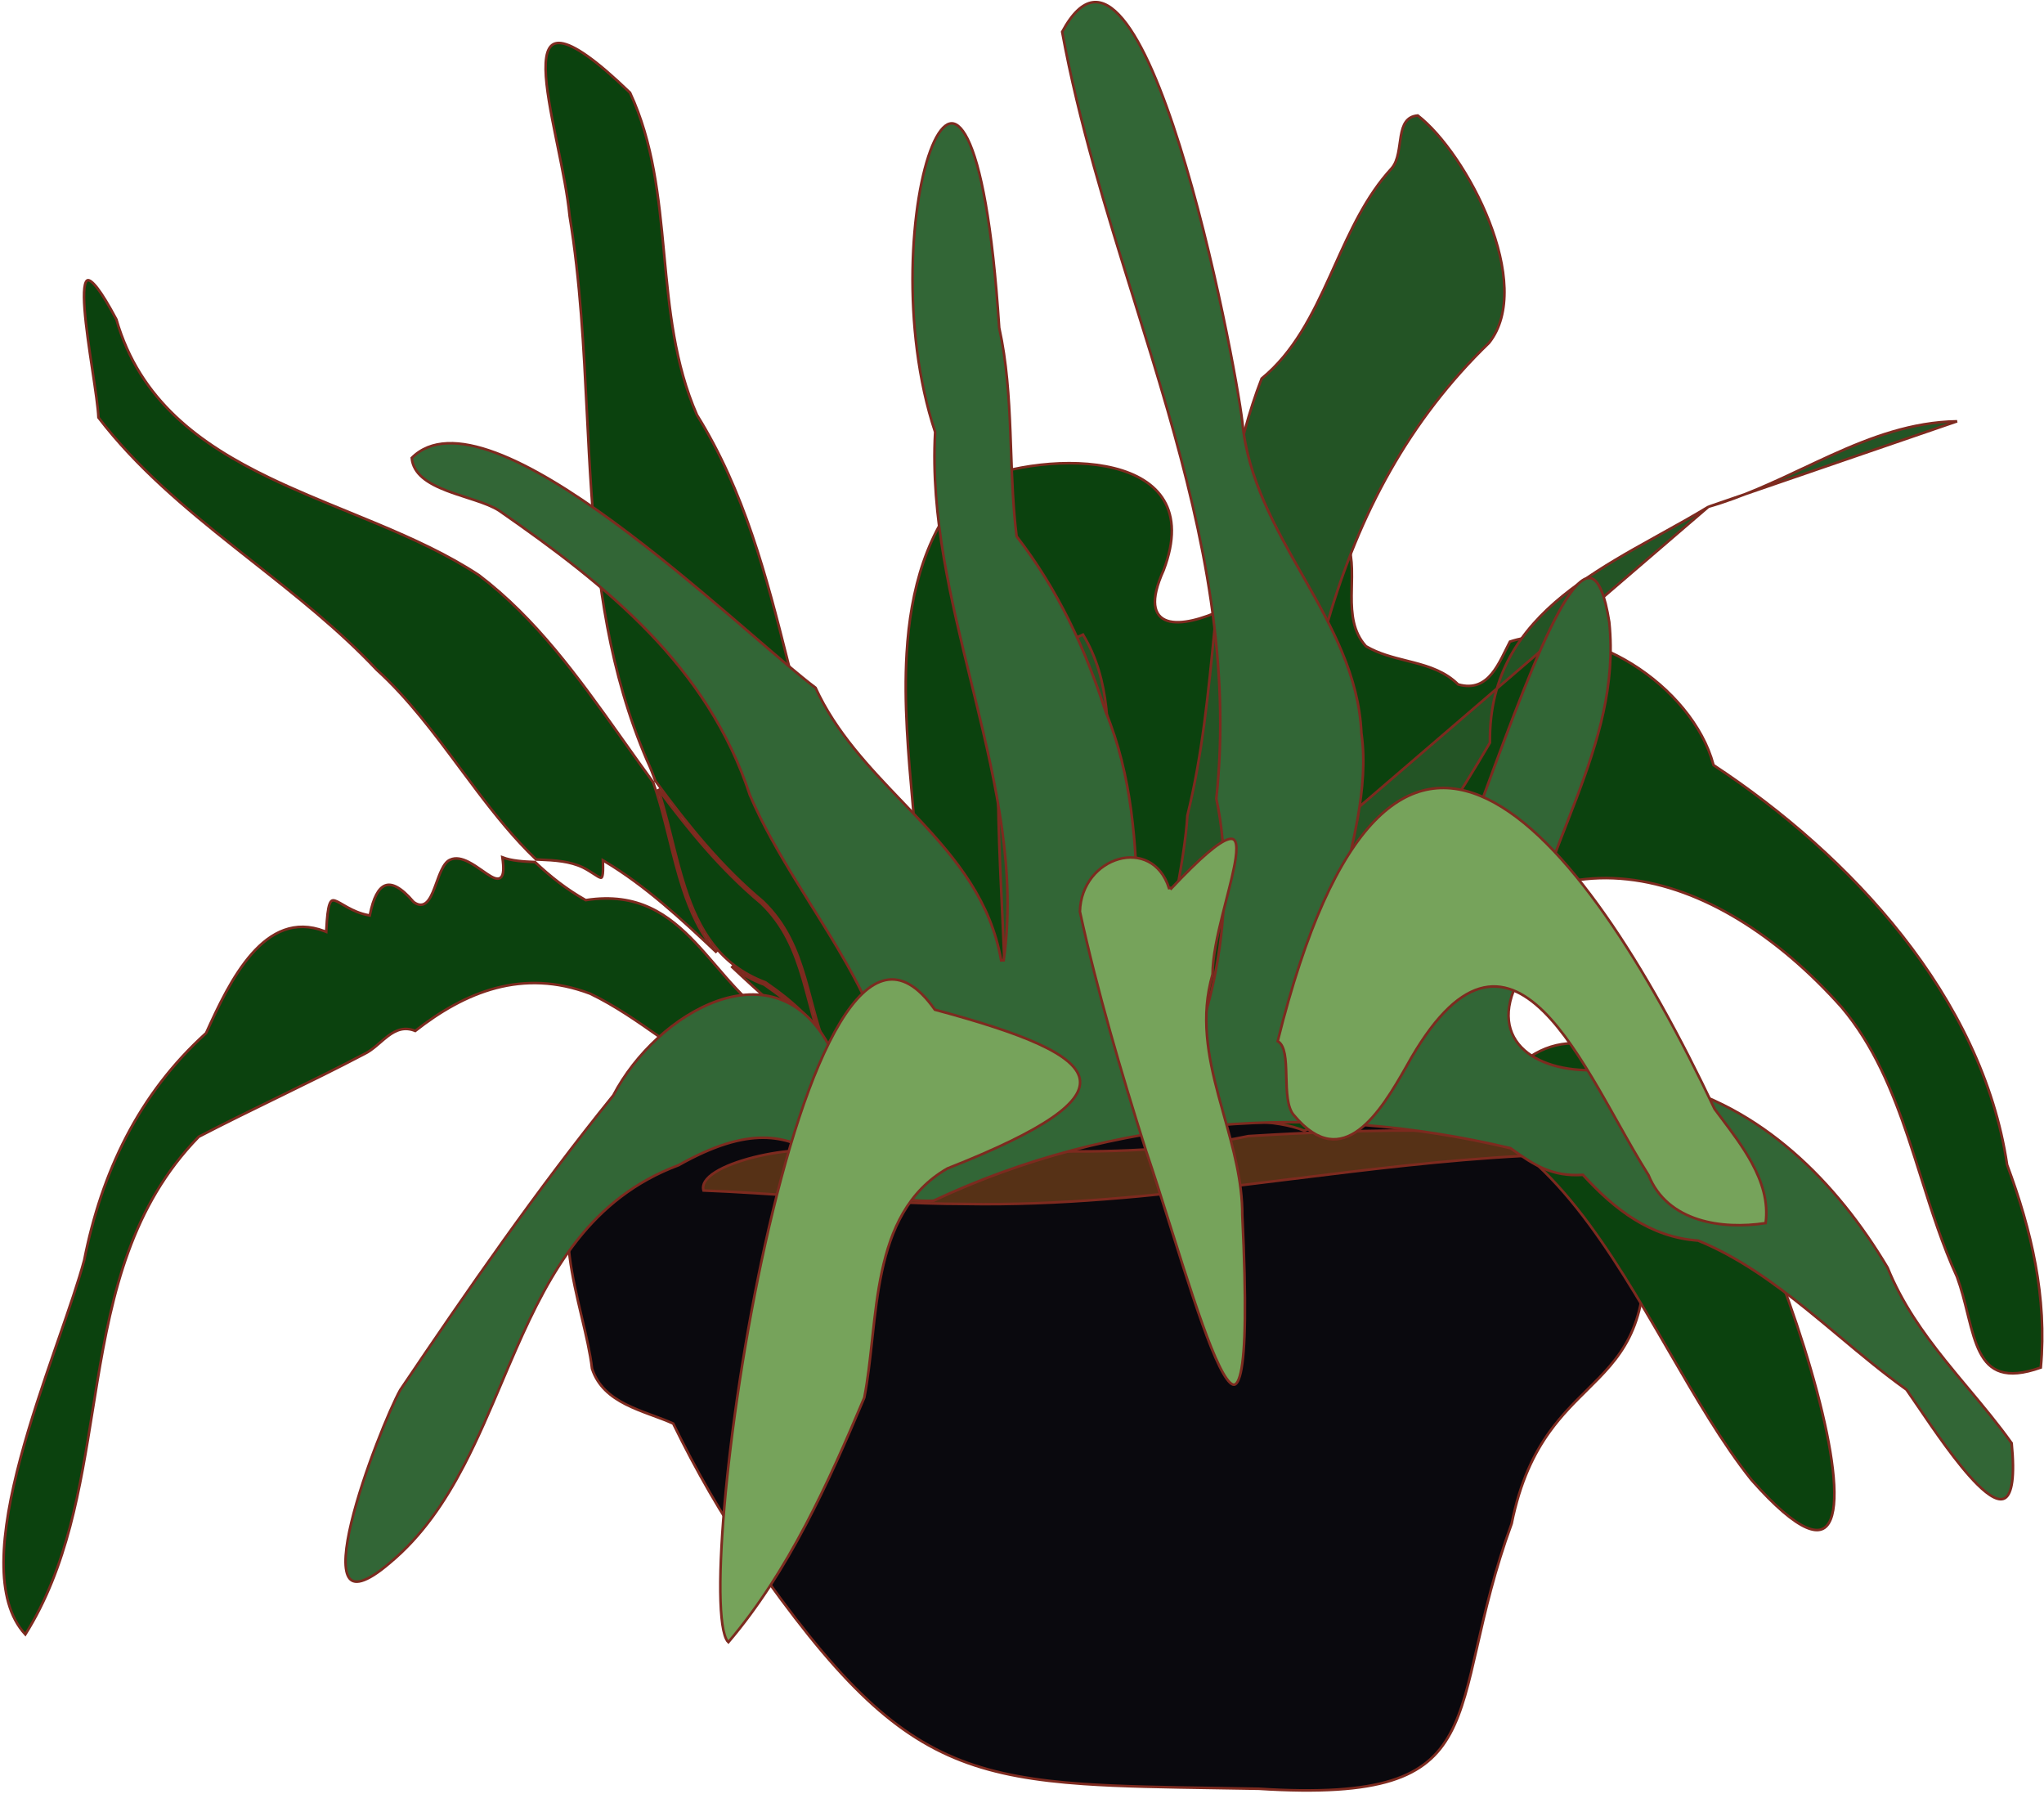 <?xml version="1.0" encoding="UTF-8"?> <svg xmlns="http://www.w3.org/2000/svg" width="792" height="695" viewBox="0 0 792 695" fill="none"> <path d="M526.971 427.338L526.991 427.338L527.012 427.337C532.315 427.053 537.418 426.708 542.339 426.375C549.444 425.894 556.167 425.439 562.557 425.232C573.358 424.881 583.131 425.242 592.025 427.375C600.909 429.507 608.92 433.409 616.2 440.155C623.466 446.888 630.023 456.473 635.982 470.006C638.377 488.931 637.247 501.812 634.035 511.503C630.825 521.19 625.52 527.737 619.472 533.979C617.986 535.512 616.452 537.03 614.893 538.574C610.117 543.299 605.104 548.26 600.504 554.629C594.392 563.091 588.999 574.045 585.732 590.312C579.11 608.429 575.504 624.225 572.442 637.637L572.264 638.419C569.156 652.029 566.576 663.091 561.907 671.662C557.261 680.193 550.542 686.259 539.104 689.838C527.631 693.428 511.405 694.518 487.756 693.029L487.745 693.028L487.734 693.028C482.032 692.925 476.565 692.84 471.316 692.758C451.32 692.447 434.478 692.185 419.776 691.167C401.221 689.881 386.113 687.391 372.424 682.092C345.063 671.5 323.258 649.642 290.975 603.382C279.472 586.837 269.775 569.79 260.924 551.698L260.844 551.536L260.679 551.462C258.306 550.399 255.722 549.445 253.097 548.476C252.615 548.298 252.131 548.12 251.646 547.94C248.52 546.779 245.371 545.561 242.434 544.068C236.579 541.093 231.616 537.051 229.396 530.261C228.701 524.244 227.072 517.35 225.375 510.162L225.25 509.634C223.5 502.222 221.696 494.503 220.749 487.046C218.851 472.11 220.416 458.441 232.501 450.455L232.512 450.448L232.523 450.44C250.134 437.383 269.954 434.065 290.371 432.791C295.736 432.456 301.148 432.262 306.571 432.069C321.719 431.527 336.959 430.983 351.529 427.342C371.811 428.763 402.12 428.38 434.106 427.833C436.997 427.783 439.902 427.733 442.815 427.682C472.181 427.169 502.325 426.642 526.971 427.338Z" fill="#0A090E" stroke="#7D2A1F"></path> <path d="M320.016 447.208H321.552L321.377 447.08C344.679 444.924 367.06 445.349 389.21 445.771C393.616 445.855 398.013 445.938 402.405 446.002C429.279 446.388 455.999 446.005 483.723 440.165L484.102 440.142C491.96 439.662 522.32 437.81 548.822 438.037C562.329 438.152 574.793 438.808 582.763 440.449C584.753 440.858 586.449 441.327 587.804 441.857C589.167 442.391 590.146 442.972 590.74 443.588C591.317 444.185 591.517 444.793 591.388 445.452C591.258 446.122 590.774 446.926 589.787 447.868C559.787 449.448 529.999 453.137 500.257 456.82C494.16 457.575 488.064 458.33 481.97 459.067C446.074 463.404 410.183 467.102 373.945 466.458V466.458L373.936 466.458C353.644 466.44 332.8 465.004 312.241 463.589C298.827 462.665 285.535 461.75 272.594 461.242C272.259 460.049 272.484 458.894 273.191 457.759C273.972 456.505 275.34 455.282 277.176 454.123C280.845 451.806 286.238 449.835 292.021 448.38C297.796 446.927 303.919 446 309.024 445.752C311.577 445.627 313.864 445.674 315.719 445.905C317.594 446.139 318.955 446.554 319.722 447.112L319.984 446.751L320.006 447.208H320.016Z" fill="#563116" stroke="#7D2A1F"></path> <path d="M323.625 407.148V406.867L323.386 406.721C322.259 406.035 321.144 405.332 320.038 404.615C319.556 403.582 319.019 402.573 318.433 401.587C316.843 396.95 315.587 392.223 314.33 387.491C313.568 384.62 312.805 381.748 311.966 378.892C308.851 368.284 304.705 357.993 295.642 349.258L295.629 349.245L295.616 349.234C279.42 335.714 266.296 319.426 253.945 302.547C252.975 299.834 251.909 297.187 250.712 294.633C236.103 260.589 231.501 225.554 229.105 190.168C228.427 180.166 227.926 170.132 227.425 160.084C226.153 134.611 224.877 109.048 220.712 83.693C219.929 75.531 217.945 65.824 216.013 56.374C215.843 55.541 215.673 54.709 215.504 53.881C213.416 43.629 211.527 33.891 211.415 26.891C211.359 23.381 211.754 20.648 212.726 18.893C213.205 18.028 213.817 17.414 214.575 17.049C215.335 16.683 216.287 16.546 217.481 16.71C219.893 17.039 223.194 18.581 227.611 21.71C232 24.82 237.44 29.46 244.131 35.923C253.146 55.255 255.244 76.365 257.268 97.715L257.351 98.596C259.346 119.661 261.361 140.934 270.048 160.749L270.062 160.782L270.081 160.812C288.404 190.246 296.946 223.119 305.243 256.152C305.47 257.057 305.697 257.961 305.924 258.866C313.982 290.977 322.057 323.156 338.943 352.229C345.709 363.995 350.241 376.776 354.364 389.68C355.231 392.393 356.08 395.113 356.929 397.83C360.11 408.018 363.277 418.164 367.325 427.782L367.984 429.349L368.278 427.674C371.377 410 368.204 393.184 364.188 376.553C363.541 373.876 362.874 371.205 362.206 368.536C358.72 354.595 355.249 340.71 354.935 326.387L354.935 326.373L354.934 326.359C354.555 321.543 354.113 316.615 353.664 311.609C351.96 292.608 350.155 272.483 351.312 253.071C352.772 228.594 358.94 205.334 375.911 186.995C391.231 180.358 414.527 177.091 431.713 181.39C440.319 183.543 447.316 187.573 451.062 193.941C454.797 200.294 455.367 209.095 450.864 220.956C448.199 226.852 447.219 231.265 447.576 234.447C447.756 236.051 448.276 237.354 449.103 238.37C449.929 239.385 451.037 240.083 452.341 240.514C454.931 241.37 458.339 241.189 462.069 240.349C465.812 239.505 469.943 237.983 474.02 236.084C478.049 234.344 481.961 231.353 485.83 228.016C487.422 226.644 489 225.219 490.578 223.794C492.869 221.727 495.162 219.657 497.505 217.738C505.347 211.318 513.34 206.956 522.337 210.898C523.354 213.804 523.713 216.993 523.808 220.333C523.87 222.49 523.822 224.679 523.773 226.888C523.744 228.194 523.715 229.507 523.708 230.824C523.673 237.854 524.282 244.861 529.225 250.314L529.276 250.37L529.342 250.409C534.177 253.249 539.588 254.611 544.894 255.947C545.885 256.196 546.871 256.444 547.85 256.701C554.105 258.343 560.07 260.338 564.875 265.064L564.966 265.154L565.09 265.189C568.027 266.019 570.511 265.905 572.648 265.103C574.779 264.304 576.521 262.839 578.011 261.04C579.498 259.244 580.75 257.095 581.894 254.9C582.448 253.839 582.978 252.761 583.499 251.704L583.554 251.592C584.062 250.562 584.56 249.552 585.065 248.589C599.815 243.742 617.432 247.993 632.44 257.31C647.508 266.665 659.834 281.062 663.903 296.247L663.952 296.431L664.11 296.535C716.958 331.381 768.011 386.125 777.701 451.242L777.709 451.293L777.727 451.343C787.157 476.618 793.26 502.713 790.757 529.834C783.865 532.285 778.918 532.591 775.254 531.442C771.557 530.283 769.071 527.612 767.183 523.925C765.288 520.224 764.024 515.553 762.753 510.468C762.604 509.873 762.456 509.273 762.306 508.668C761.18 504.124 759.992 499.332 758.305 494.745L758.298 494.727L758.29 494.71C752.648 482.407 748.495 469.274 744.33 456.102C742.703 450.957 741.075 445.806 739.354 440.696C733.24 422.532 725.981 404.93 713.558 390.205L713.549 390.195C688.904 362.569 659.591 343.802 630.588 340.664C601.539 337.522 572.91 350.073 549.72 384.84L549.675 384.908L549.653 384.987C548.054 390.864 548.923 396.103 551.402 400.455C553.875 404.797 557.934 408.23 562.682 410.55C572.154 415.176 584.528 415.439 592.851 409.438C603.471 402.346 615.133 403.1 625.996 407.766C636.872 412.438 646.893 421.016 654.116 429.453L654.17 429.516L654.241 429.558C655.869 430.521 657.697 432.243 659.679 434.645C661.656 437.041 663.764 440.087 665.957 443.668C670.343 450.831 675.049 460.104 679.705 470.53C689.017 491.382 698.111 516.806 704.03 539.099C706.99 550.246 709.152 560.598 710.153 569.198C711.158 577.826 710.981 584.6 709.34 588.651C708.526 590.66 707.379 591.936 705.894 592.486C704.401 593.039 702.453 592.901 699.952 591.827C694.934 589.674 687.966 583.881 678.668 573.385C667.47 559.366 657.156 541.58 646.548 523.289L645.779 521.963C634.908 503.219 623.704 484.036 610.932 468.006C598.16 451.976 583.785 439.053 566.551 432.874C549.345 426.705 529.356 427.28 505.378 438.073C499.932 435.824 492.934 434.774 484.9 434.505C476.76 434.233 467.518 434.761 457.684 435.678C448.661 436.52 439.127 437.691 429.475 438.877C428.606 438.984 427.736 439.091 426.866 439.197C416.322 440.49 405.68 441.767 395.43 442.622C374.908 444.335 356.054 444.348 342.777 439.482C336.153 437.053 330.952 433.422 327.613 428.21C327.131 427.457 326.686 426.67 326.282 425.847C325.999 422.019 325.044 418.009 323.445 414.223C323.327 412.043 323.383 409.711 323.623 407.216L323.625 407.192V407.168V407.148ZM313.341 387.665C314.295 391.258 315.254 394.871 316.363 398.452C315.101 396.718 313.701 395.061 312.206 393.478C307.518 388.512 301.884 384.253 296.66 380.637L296.609 380.601L296.551 380.58C278.709 373.902 270.751 359.989 265.503 343.919C263.5 337.783 261.898 331.355 260.291 324.903C259.79 322.895 259.29 320.886 258.776 318.881C257.633 314.422 256.427 309.994 255.023 305.701C266.847 321.688 279.511 337.089 294.961 349.99C303.829 358.543 307.911 368.631 311.007 379.174C311.829 381.975 312.583 384.814 313.341 387.665ZM241.807 287.336C245.523 292.571 249.25 297.822 253.053 303.022C254.895 308.194 256.396 313.622 257.807 319.13C258.317 321.118 258.815 323.118 259.314 325.12C260.923 331.58 262.537 338.056 264.553 344.229C267.571 353.472 271.506 362.086 277.724 369.048C263.995 356.088 250.216 343.245 234.382 333.779L233.594 333.307L233.626 334.225C233.716 336.809 233.655 338.389 233.433 339.282C233.322 339.729 233.191 339.918 233.097 339.994C233.032 340.047 232.932 340.089 232.701 340.041C232.454 339.989 232.128 339.846 231.694 339.6C231.267 339.358 230.776 339.039 230.201 338.663L230.102 338.598C228.978 337.864 227.581 336.95 225.89 336.101L225.883 336.098C220.831 333.656 214.891 333.295 209.267 333.062C208.929 333.048 208.592 333.034 208.257 333.021C208.08 333.014 207.903 333.007 207.726 332.999C199.459 325.104 192.08 315.952 184.891 306.47C182.662 303.529 180.451 300.556 178.237 297.579C168.179 284.057 158.066 270.46 145.966 259.491C131.429 244.036 114.657 230.789 97.944 217.59C95.465 215.632 92.987 213.675 90.518 211.711C71.427 196.533 52.853 180.988 38.149 161.78C37.992 157.969 36.971 151.172 35.85 143.706L35.73 142.908C34.542 135 33.268 126.413 32.77 119.743C32.521 116.404 32.469 113.576 32.711 111.564C32.832 110.555 33.023 109.791 33.276 109.278C33.527 108.768 33.792 108.592 34.039 108.561C34.32 108.525 34.768 108.647 35.434 109.166C36.086 109.675 36.873 110.508 37.809 111.729C39.672 114.16 42.063 118.049 45.09 123.736C54.159 155.179 77.436 172.083 104.321 185.056C114.108 189.778 124.395 193.99 134.657 198.191C138.489 199.76 142.317 201.327 146.114 202.919C160.09 208.778 173.665 214.977 185.566 222.836C207.549 239.532 223.878 262.089 240.231 285.116C240.757 285.856 241.282 286.596 241.807 287.336ZM317.954 403.237C305.567 394.901 294.389 384.735 283.36 374.364C286.967 377.217 291.179 379.63 296.142 381.494C301.333 385.09 306.878 389.29 311.479 394.165C313.792 396.615 315.86 399.229 317.524 402.015C317.665 402.423 317.808 402.83 317.954 403.237ZM195.01 337.183C195.082 335.955 194.972 334.307 194.663 332.152C198.287 333.547 202.737 333.797 207.31 333.984C213.253 339.626 219.666 344.634 226.799 348.663L226.95 348.748L227.121 348.722C237.122 347.193 245.089 348.567 251.865 351.696C258.651 354.83 264.273 359.739 269.56 365.33C272.203 368.126 274.756 371.085 277.329 374.074L277.527 374.304C280.033 377.215 282.56 380.15 285.197 382.97C290.612 388.76 296.516 394.09 303.738 397.783L303.798 397.814L303.865 397.828C310.903 399.281 316.311 403.865 319.951 409.657C320.912 411.186 321.748 412.797 322.457 414.454C322.718 418.913 323.691 422.778 325.298 426.111C325.355 426.945 325.379 427.769 325.369 428.58C325.297 434.754 323.299 439.973 319.409 442.442C315.548 444.892 309.596 444.767 301.284 439.74L301.203 439.691L301.109 439.675C299.068 439.33 297.802 438.456 296.952 437.286C296.084 436.093 295.62 434.555 295.27 432.83C295.128 432.128 295.008 431.409 294.885 430.676C294.857 430.511 294.829 430.345 294.801 430.178C294.648 429.279 294.485 428.367 294.272 427.48C293.846 425.711 293.209 423.998 291.999 422.636L291.913 422.539L291.791 422.496C280.061 418.375 269.824 411.678 259.736 404.657C258.403 403.729 257.072 402.796 255.741 401.861C247.014 395.739 238.263 389.599 228.663 384.977L228.643 384.968L228.622 384.96C202.524 375.112 180.263 384.228 160.898 399.413C158.831 398.572 156.974 398.478 155.252 398.885C153.467 399.308 151.861 400.262 150.34 401.404C149.326 402.166 148.321 403.034 147.32 403.899C146.831 404.322 146.343 404.744 145.855 405.152C144.35 406.411 142.817 407.569 141.141 408.366L141.131 408.371L141.122 408.375C130.71 413.861 119.984 419.116 109.219 424.372L107.712 425.108C97.448 430.119 87.159 435.142 77.095 440.374L77.023 440.411L76.967 440.469C50.949 467.205 43.43 500.915 37.725 535.202C37.105 538.93 36.506 542.663 35.907 546.396C31.026 576.83 26.159 607.174 9.816 633.237C3.701 626.62 1.308 616.785 1.382 605.065C1.457 593.077 4.115 579.204 7.912 564.984C11.709 550.769 16.638 536.235 21.243 522.926C21.749 521.464 22.251 520.016 22.747 518.585C26.765 507.003 30.402 496.517 32.619 488.247L32.623 488.231L32.626 488.215C39.33 454.285 53.688 423.92 79.771 400.329L79.848 400.259L79.891 400.164C84.436 390.118 90.098 378.008 97.564 369.537C101.293 365.307 105.447 362.013 110.106 360.329C114.752 358.649 119.936 358.556 125.767 360.785L126.411 361.031L126.445 360.342C126.701 355.115 127.076 352.039 127.669 350.366C127.964 349.532 128.284 349.138 128.583 348.964C128.865 348.8 129.233 348.773 129.787 348.939C130.349 349.108 131.019 349.45 131.844 349.918C132.145 350.088 132.469 350.277 132.812 350.477C133.382 350.81 134.005 351.174 134.665 351.537C136.806 352.713 139.475 353.965 142.792 354.599L143.278 354.692L143.376 354.207C143.999 351.118 144.798 348.579 145.784 346.684C146.773 344.783 147.92 343.586 149.211 343.08C150.482 342.581 152.001 342.713 153.838 343.709C155.685 344.71 157.81 346.563 160.234 349.421L160.273 349.467L160.322 349.503C161.305 350.214 162.225 350.559 163.098 350.534C163.979 350.508 164.727 350.107 165.364 349.495C166.605 348.302 167.535 346.194 168.385 343.966C168.639 343.301 168.887 342.623 169.134 341.944C169.735 340.297 170.337 338.648 171.026 337.193C172.008 335.121 173.092 333.621 174.429 333.093L174.442 333.088L174.455 333.082C176.597 332.096 179.034 332.676 181.55 333.947C183.411 334.887 185.224 336.156 186.903 337.331C187.495 337.745 188.07 338.147 188.624 338.519C189.67 339.221 190.657 339.824 191.52 340.151C192.367 340.471 193.257 340.586 193.955 340.044C194.622 339.527 194.93 338.542 195.01 337.183Z" fill="#0B420E" stroke="#7D2A1F"></path> <path d="M661.978 196.34C656.029 199.956 649.757 203.432 643.441 206.933C640.007 208.837 636.561 210.747 633.146 212.691C623.413 218.232 613.911 224.058 605.582 230.817C588.941 244.322 576.998 261.531 577.316 287.602L577.317 287.74L577.248 287.859C565.244 308.479 551.921 328.332 538.625 348.143C536.74 350.952 534.856 353.76 532.976 356.568C517.832 379.198 502.97 401.911 490.368 425.821L490.129 426.276L489.68 426.023C486.465 424.211 484.896 420.78 484.269 416.574C483.643 412.365 483.943 407.276 484.561 401.989C484.924 398.879 485.402 395.667 485.872 392.512C486.199 390.314 486.522 388.144 486.799 386.056C487.479 380.934 487.889 376.272 487.469 372.676L487.46 372.591L487.478 372.507C491.378 355.297 494.354 337.949 497.329 320.601C498.147 315.834 498.964 311.068 499.801 306.304C503.681 284.211 507.973 262.19 514.587 240.575C526.593 199.161 546.025 162.728 576.975 132.831C581.43 127.214 583.162 119.848 582.919 111.675C582.676 103.49 580.453 94.535 577.051 85.812C570.277 68.444 558.878 52.121 549.345 44.742C547.067 44.957 545.65 45.89 544.696 47.235C543.692 48.649 543.172 50.559 542.794 52.714C542.638 53.605 542.509 54.523 542.378 55.455C542.351 55.645 542.324 55.836 542.297 56.027C542.137 57.15 541.966 58.285 541.737 59.38C541.282 61.562 540.583 63.648 539.213 65.226L539.208 65.231L539.203 65.237C529.327 75.953 523.175 89.576 517.013 103.221C516.429 104.515 515.845 105.808 515.257 107.1C508.507 121.938 501.328 136.468 488.854 146.672C478.642 173.004 474.861 201.473 471.931 230.3C471.483 234.707 471.055 239.122 470.626 243.54C468.253 268.026 465.873 292.57 460.073 316.011C459.307 331.564 451.62 371.344 443.362 394.467C441.295 400.253 439.18 405.034 437.11 408.137C436.078 409.685 435.028 410.859 433.965 411.518C432.878 412.192 431.741 412.342 430.646 411.761C429.598 411.207 428.676 410.028 427.85 408.273C427.018 406.505 426.252 404.083 425.557 400.942C424.166 394.657 423.045 385.414 422.287 372.587L422.286 372.58C421.847 362.508 422.792 351.673 424.115 340.563C424.597 336.509 425.13 332.421 425.664 328.32C426.596 321.165 427.533 313.967 428.222 306.827C430.374 284.528 430.072 263.027 419.634 245.87C413.943 248.533 410.082 249.922 407.321 250.235C405.897 250.397 404.733 250.276 403.75 249.874C402.763 249.47 402.002 248.799 401.355 247.935C400.713 247.079 400.174 246.019 399.633 244.821C399.371 244.241 399.106 243.621 398.827 242.971L398.797 242.9C398.506 242.222 398.2 241.509 397.864 240.761C396.526 237.784 394.717 234.271 391.619 230.479C390.78 229.687 390.068 229.176 389.47 228.894C388.869 228.61 388.42 228.572 388.081 228.666C387.744 228.758 387.427 229.003 387.137 229.462C386.844 229.925 386.599 230.579 386.405 231.419C385.624 234.807 385.803 240.689 386.283 247.358C386.486 250.174 386.743 253.13 386.999 256.076C387.344 260.052 387.688 264.01 387.896 267.587C388.078 270.708 388.159 273.567 388.048 275.93C387.942 278.206 387.656 280.097 387.061 281.316C386.076 305.636 387.215 329.844 388.357 354.085L388.446 355.992C389.618 380.899 390.732 405.845 389.475 430.942C389.475 430.943 389.475 430.943 389.475 430.943L388.976 430.918C388.969 431.082 388.963 431.246 388.957 431.41C388.779 436.069 388.596 440.872 383.486 435.618L661.978 196.34ZM661.978 196.34C674.878 192.658 686.915 186.99 698.808 181.391C702.404 179.698 705.987 178.011 709.577 176.387C725.081 169.373 740.747 163.512 758.319 163.228L661.978 196.34Z" fill="#235425" stroke="#7D2A1F"></path> <path d="M343.304 450.353L343.899 450.943L344.135 450.139C344.421 449.167 344.645 448.222 344.812 447.303C345.128 446.087 345.39 445.136 345.608 444.407C345.649 444.27 345.688 444.141 345.725 444.019C345.725 444.075 345.725 444.131 345.725 444.188L346.723 444.24C349.519 417.765 340.304 395.051 327.996 373.3C323.703 365.715 319.025 358.231 314.346 350.746C312.321 347.506 310.295 344.265 308.3 341.015C301.695 330.255 295.418 319.382 290.554 308.031C274.213 258.222 235.478 227.046 193.37 197.827L193.364 197.823L193.357 197.818C190.953 196.26 187.653 195.022 184.094 193.833C183.037 193.479 181.956 193.13 180.865 192.778C178.261 191.936 175.6 191.077 173.063 190.098C169.466 188.71 166.179 187.104 163.741 185.025C161.37 183.005 159.816 180.553 159.541 177.417C166.868 170.071 178.275 170.303 191.98 175.393C205.755 180.509 221.646 190.463 237.561 202.109C253.47 213.75 269.37 227.056 283.161 238.853C286.226 241.475 289.188 244.023 292.023 246.463C301.875 254.938 310.196 262.097 315.994 266.452C323.933 283.779 336.839 297.272 349.574 310.584C351.711 312.818 353.844 315.047 355.947 317.289C370.635 332.941 383.935 349.214 387.913 372.074L388.901 372.059C393.736 338.345 386.119 304.444 377.8 270.384C377.326 268.445 376.851 266.506 376.375 264.566C368.481 232.395 360.552 200.075 362.335 167.485L362.34 167.39L362.31 167.3C355.655 147.25 353.273 124.603 353.615 104.429C353.958 84.245 357.026 66.594 361.228 56.526C362.277 54.011 363.389 51.991 364.533 50.526C365.681 49.055 366.825 48.191 367.927 47.903C368.999 47.623 370.117 47.865 371.295 48.803C372.49 49.754 373.726 51.408 374.962 53.895C377.432 58.865 379.825 67.007 381.93 78.989C384.034 90.961 385.845 106.735 387.167 126.95L387.169 126.989L387.177 127.026C390.092 140.204 390.951 153.771 391.491 167.349C391.589 169.808 391.676 172.268 391.763 174.726C392.157 185.826 392.55 196.888 393.899 207.66L393.916 207.795L394 207.903C409.875 228.476 420.402 250.99 428.39 275.682L428.396 275.701L428.404 275.719C438.7 300.635 440.288 326.952 440.809 353.418C440.882 357.081 440.933 360.748 440.985 364.415C441.306 387.207 441.626 409.981 446.869 431.824L447.104 432.803L447.742 432.025C459.19 418.051 467.189 397.25 471.271 375.039C475.349 352.852 475.53 329.2 471.301 309.441C476.862 257.188 466.474 207.808 452.428 159.044C448.252 144.546 443.755 130.106 439.256 115.662C428.624 81.528 417.984 47.369 411.559 12.34C415.557 4.911 419.521 1.462 423.325 0.893C427.135 0.323 431.038 2.609 434.981 7.308C442.856 16.691 450.424 35.149 457.094 56.352C470.418 98.711 480.046 151.657 481.408 163.731C483.496 185.522 494.075 204.175 504.542 222.629C504.819 223.117 505.095 223.605 505.372 224.093C516.123 243.063 526.517 261.907 527.506 283.97L527.507 283.995L527.511 284.019C529.035 294.631 528.054 305.791 526.028 317.187C524.596 325.241 522.647 333.388 520.697 341.534C519.887 344.923 519.076 348.313 518.302 351.695C513.048 374.665 509.512 397.299 519.773 416.771L519.911 417.033L520.208 417.038C522.339 417.072 524.517 415.985 526.711 414.073C528.91 412.156 531.181 409.361 533.507 405.86C538.161 398.856 543.095 388.941 548.166 377.331C556.434 358.399 565.094 334.893 573.522 312.017C575.433 306.832 577.331 301.679 579.21 296.619C589.392 269.205 598.996 244.563 606.892 232.18C608.865 229.086 610.708 226.796 612.399 225.419C614.094 224.04 615.536 223.652 616.781 224.116C618.067 224.595 619.343 226.047 620.517 228.85C621.681 231.63 622.701 235.63 623.549 241.022C626.053 265.377 619.16 287.324 610.854 309.252C609.544 312.71 608.199 316.168 606.85 319.635C599.667 338.098 592.385 356.817 589.843 377.11C586.092 383.324 584.45 388.852 584.521 393.647C584.592 398.476 586.4 402.523 589.468 405.729C595.54 412.074 606.498 415.086 618.63 414.588C622.297 418.671 625.868 420.372 629.87 420.777C633.622 421.156 637.734 420.389 642.574 419.486C642.872 419.431 643.172 419.375 643.475 419.319C682.336 428.321 711.74 458.073 731.416 491.161C736.888 504.697 744.972 516.151 753.653 526.996C756.639 530.728 759.691 534.381 762.733 538.022C768.528 544.959 774.284 551.85 779.471 559.139C780.107 565.693 780.13 570.545 779.672 573.992C779.207 577.489 778.262 579.419 777.09 580.277C775.966 581.101 774.468 581.044 772.556 580.098C770.647 579.155 768.453 577.382 766.089 575.023C758.506 567.457 749.516 554.233 743.047 544.719C741.441 542.356 739.99 540.222 738.755 538.461L738.706 538.391L738.636 538.341C729.784 532.023 721.28 524.91 712.727 517.757C708.467 514.194 704.195 510.621 699.862 507.131C686.849 496.65 673.318 486.948 658.045 480.675L657.971 480.645L657.89 480.639C639.324 479.343 625.447 468.37 613.514 455.35L613.353 455.174L613.115 455.189C601.667 455.888 594.689 451.689 585.4 444.914L585.319 444.855L585.221 444.831C509.666 426.906 431.294 432.457 361.704 465.213C344.761 465.926 334.449 458.963 324.52 452.261C322.093 450.623 319.69 449 317.218 447.509C310.925 443.712 304.21 440.798 295.612 440.8C287.032 440.802 276.636 443.708 262.964 451.423C228.877 464.147 213.271 492.449 200.02 522.59C198.103 526.953 196.235 531.352 194.368 535.75C189.775 546.569 185.187 557.376 179.87 567.594C172.399 581.953 163.512 595.095 151.215 605.374L151.209 605.379C146.383 609.531 142.749 611.754 140.1 612.505C138.783 612.878 137.748 612.877 136.941 612.606C136.144 612.339 135.513 611.79 135.031 610.956C134.045 609.25 133.718 606.414 133.959 602.716C134.197 599.044 134.989 594.617 136.147 589.804C140.778 570.553 151.204 545.426 155.072 538.53C181.137 499.857 208.113 460.839 237.614 424.413L237.646 424.374L237.669 424.329C246.04 408.258 261.836 393.392 278.162 387.729C286.316 384.9 294.572 384.378 302.097 387.107C309.611 389.832 316.462 395.822 321.78 406.145C323.426 410.296 325.975 413.886 328.754 417.232C330.086 418.835 331.475 420.389 332.846 421.921L333.034 422.131C334.468 423.734 335.877 425.315 337.19 426.923C339.815 430.139 342.025 433.432 343.224 437.135C344.187 440.11 344.503 443.368 343.835 447.088C343.626 447.892 343.396 448.808 343.14 449.848L343.072 450.123L343.273 450.323L343.304 450.353Z" fill="#326636" stroke="#7D2A1F"></path> <path d="M362.137 391.047L362.242 391.194L362.416 391.241C379.429 395.81 392.929 400.119 402.435 404.474C407.188 406.652 410.921 408.831 413.59 411.044C416.261 413.26 417.827 415.476 418.327 417.722C418.824 419.95 418.29 422.297 416.572 424.829C414.846 427.372 411.942 430.075 407.756 432.97C399.387 438.76 386.017 445.236 367.112 452.703L367.078 452.717L367.046 452.735C351.761 461.553 345.199 476.371 341.715 492.635C339.974 500.766 338.997 509.282 338.09 517.614C338.029 518.172 337.969 518.728 337.909 519.284C337.069 527.024 336.251 534.568 334.895 541.501C320.94 574.635 305.472 608.914 282.219 636.247C281.923 635.969 281.625 635.539 281.338 634.928C280.948 634.099 280.604 632.989 280.31 631.606C279.723 628.84 279.352 625.055 279.192 620.405C278.874 611.111 279.4 598.437 280.675 583.724C283.226 554.302 288.77 516.776 296.512 481.919C304.258 447.044 314.191 414.905 325.497 396.214C331.163 386.848 337.095 380.993 343.154 379.724C349.137 378.471 355.494 381.658 362.137 391.047Z" fill="#76A35B" stroke="#7D2A1F"></path> <path d="M497.77 408.307C497.35 406.131 496.589 404.275 495.079 403.394C505.971 359.518 518.758 332.416 532.565 318.103C539.48 310.935 546.634 306.991 553.924 305.732C561.215 304.474 568.695 305.892 576.275 309.545C591.459 316.86 606.964 333.098 621.947 354.437C636.92 375.762 651.331 402.121 664.344 429.602L664.365 429.646L664.394 429.685C665.261 430.856 666.151 432.04 667.052 433.238C671.159 438.701 675.479 444.448 678.789 450.542C682.761 457.854 685.242 465.606 684.142 473.872C675.633 475.192 666.16 475.06 657.899 472.385C649.531 469.675 642.423 464.365 638.77 455.311L638.753 455.269L638.729 455.231C634.809 449.034 630.841 441.969 626.768 434.718C624.33 430.377 621.854 425.97 619.329 421.642C612.602 410.114 605.536 399.172 597.966 391.757C590.396 384.343 582.216 380.358 573.313 383.015C564.468 385.653 555.092 394.803 544.97 413.124C542.51 417.455 539.737 422.253 536.654 426.655C533.569 431.062 530.194 435.042 526.542 437.755C522.896 440.464 519.011 441.883 514.875 441.248C510.731 440.611 506.229 437.895 501.39 432.107L501.383 432.099L501.376 432.091C500.061 430.647 499.341 428.362 498.943 425.604C498.563 422.972 498.486 419.997 498.411 417.069C498.408 416.943 498.404 416.817 498.401 416.691C498.323 413.663 498.231 410.691 497.77 408.307Z" fill="#76A35B" stroke="#7D2A1F"></path> <path d="M452.959 344.089L453.515 344.003L453.8 344.27C459.603 338.108 464.208 333.617 467.826 330.523C471.459 327.415 474.047 325.76 475.821 325.201C476.701 324.924 477.317 324.939 477.745 325.112C478.159 325.279 478.486 325.632 478.719 326.238C478.955 326.853 479.077 327.695 479.085 328.757C479.093 329.814 478.988 331.058 478.79 332.462C478.182 336.796 476.72 342.512 475.145 348.672C474.672 350.522 474.188 352.412 473.715 354.316C471.681 362.495 469.831 370.936 469.835 377.457C465.118 393.711 468.047 409.124 472.11 424.389C472.835 427.114 473.596 429.833 474.357 432.552C477.873 445.117 481.384 457.664 481.355 470.707L481.355 470.719L481.356 470.732C482.185 487.749 482.493 500.956 482.364 510.937C482.235 520.926 481.668 527.653 480.756 531.726C480.297 533.773 479.765 535.086 479.204 535.811C478.929 536.166 478.668 536.352 478.432 536.434C478.204 536.513 477.952 536.51 477.654 536.399C477.023 536.164 476.248 535.466 475.352 534.231C474.469 533.016 473.518 531.352 472.51 529.302C468.474 521.093 463.651 506.951 458.685 491.477C456.998 486.218 455.295 480.807 453.601 475.429C450.319 465.004 447.076 454.7 444.06 445.862C434.429 415.437 425.141 383.977 418.437 353.18C418.731 342.43 425.758 335.016 433.506 332.857C437.386 331.776 441.43 332.016 444.903 333.794C448.37 335.569 451.314 338.9 452.959 344.089Z" fill="#76A35B" stroke="#7D2A1F"></path> </svg> 